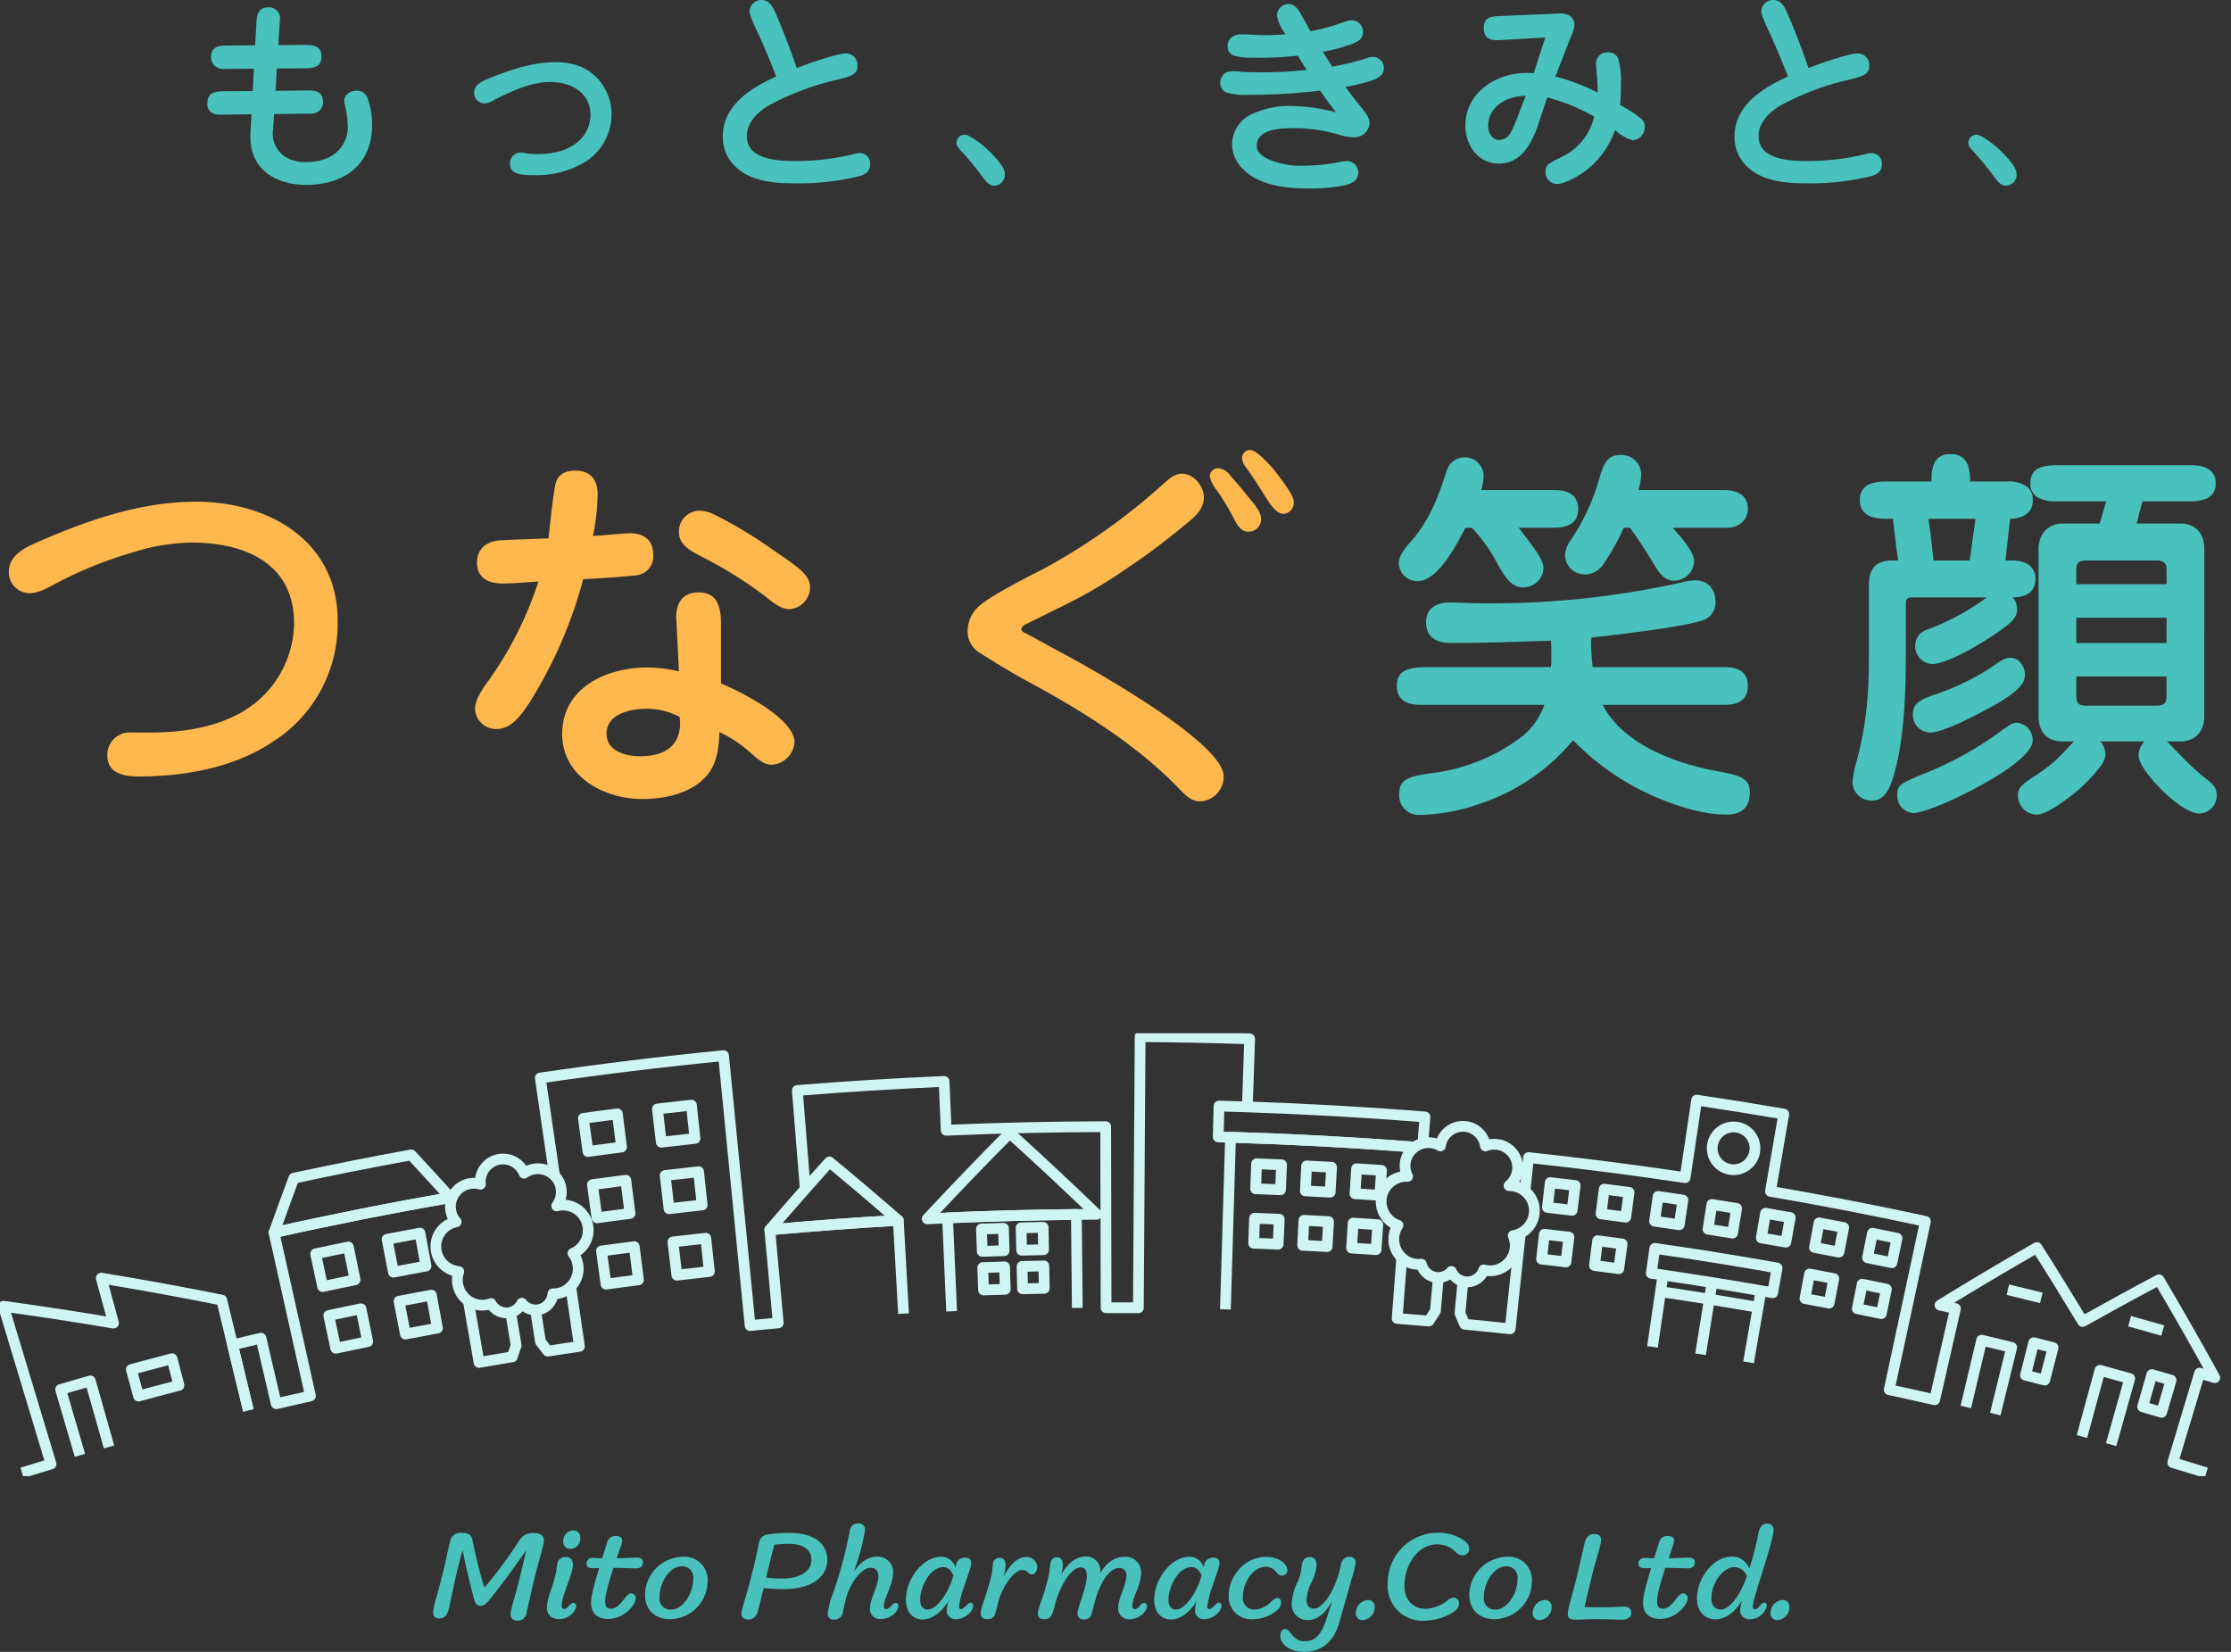 <svg xmlns="http://www.w3.org/2000/svg" xmlns:xlink="http://www.w3.org/1999/xlink" width="415" height="307.24" viewBox="0 0 415 307.24">
  <rect x="0" y="0" width="415" height="307.24" fill="#333333" stroke="none"/>
  <defs>
    <clipPath id="clip-path">
      <rect id="長方形_4030" data-name="長方形 4030" width="415" height="82.378" fill="none" stroke="#707070" stroke-width="2"/>
    </clipPath>
  </defs>
  <g id="mv_catch" transform="translate(3550 4738)">
    <g id="グループ_3715" data-name="グループ 3715" transform="translate(-3983 -4922.182)">
      <g id="town" transform="translate(433 376.353)">
        <g id="グループ_681" data-name="グループ 681" clip-path="url(#clip-path)">
          <path id="パス_859" data-name="パス 859" d="M534.325,15.01l.427-12.659q-10.183-.345-20.372-.412l-.325,50.434c-2,0-4-.023-6.007-.01l-.073-33.677q-14.84.026-29.672.667l-.39-9.083q-13.665.588-27.3,1.683l1.474,18.334" transform="translate(-302.3 -1.301)" fill="none" stroke="#cff5f3" stroke-linejoin="round" stroke-width="2"/>
          <path id="パス_860" data-name="パス 860" d="M458.971,83.609c-3.988.233-7.975.48-11.959.78s-7.966.619-11.944.98q5.441-6.356,11.087-12.626C450.49,76.319,454.763,79.955,458.971,83.609Z" transform="translate(-291.874 -48.8)" fill="none" stroke="#cff5f3" stroke-linejoin="round" stroke-width="2"/>
          <line id="線_6" data-name="線 6" x1="0.099" y1="0.566" transform="translate(84.467 34.593)" fill="none" stroke="#cff5f3" stroke-linejoin="round" stroke-width="2"/>
          <path id="パス_861" data-name="パス 861" d="M180.377,68.77q-10.944,1.992-21.821,4.335c-1.258,3.366-2.488,6.748-3.695,10.12q16.319-3.648,32.8-6.513Q184.051,72.721,180.377,68.77Z" transform="translate(-103.892 -46.136)" fill="none" stroke="#cff5f3" stroke-linejoin="round" stroke-width="2"/>
          <path id="パス_862" data-name="パス 862" d="M185.731,126.913c-2.013.417-4.027.827-6.036,1.261l-1.3-6.088c2.027-.438,4.059-.851,6.09-1.273Z" transform="translate(-119.681 -81.051)" fill="none" stroke="#cff5f3" stroke-linejoin="round" stroke-width="2"/>
          <path id="パス_863" data-name="パス 863" d="M193.063,161.836c-1.979.41-3.96.813-5.935,1.24l-1.3-6.088c1.993-.431,3.992-.837,5.989-1.252Z" transform="translate(-124.668 -104.479)" fill="none" stroke="#cff5f3" stroke-linejoin="round" stroke-width="2"/>
          <path id="パス_864" data-name="パス 864" d="M226.011,119.09c-2.021.375-4.042.752-6.06,1.144l-1.181-6.112c2.036-.4,4.075-.776,6.114-1.154Z" transform="translate(-146.766 -75.787)" fill="none" stroke="#cff5f3" stroke-linejoin="round" stroke-width="2"/>
          <path id="パス_865" data-name="パス 865" d="M232.671,154.143c-1.987.369-3.974.739-5.958,1.125l-1.181-6.111c2-.389,4.007-.763,6.012-1.135Z" transform="translate(-151.303 -99.303)" fill="none" stroke="#cff5f3" stroke-linejoin="round" stroke-width="2"/>
          <path id="パス_866" data-name="パス 866" d="M308.015,35l-2.646-18.144q16.992-2.481,34.087-4.157L344.394,62.9c1.743-.175,3.488-.335,5.233-.494l-1.569-17.313q11.934-1.089,23.9-1.76l.981,17.356" transform="translate(-204.863 -8.523)" fill="none" stroke="#cff5f3" stroke-linejoin="round" stroke-width="2"/>
          <line id="線_7" data-name="線 7" x1="0.065" y1="0.442" transform="translate(103.896 31.586)" fill="none" stroke="#cff5f3" stroke-linejoin="round" stroke-width="2"/>
          <path id="パス_867" data-name="パス 867" d="M341.826,89.271c-2.049.27-4.1.527-6.147.813l-.84-6.168c2.065-.288,4.134-.548,6.2-.82Z" transform="translate(-224.634 -55.747)" fill="none" stroke="#cff5f3" stroke-linejoin="round" stroke-width="2"/>
          <path id="パス_868" data-name="パス 868" d="M346.822,126.793c-2.013.266-4.028.517-6.039.8l-.84-6.168c2.029-.284,4.062-.538,6.093-.806Z" transform="translate(-228.058 -80.919)" fill="none" stroke="#cff5f3" stroke-linejoin="round" stroke-width="2"/>
          <path id="パス_869" data-name="パス 869" d="M382.817,84.449c-2.054.231-4.109.448-6.162.7l-.722-6.183c2.07-.249,4.144-.468,6.216-.7Z" transform="translate(-252.203 -52.502)" fill="none" stroke="#cff5f3" stroke-linejoin="round" stroke-width="2"/>
          <path id="パス_870" data-name="パス 870" d="M336.83,51.749c-2.085.274-4.172.536-6.255.827l-.84-6.168c2.1-.293,4.206-.558,6.31-.834Z" transform="translate(-221.21 -30.574)" fill="none" stroke="#cff5f3" stroke-linejoin="round" stroke-width="2"/>
          <path id="パス_871" data-name="パス 871" d="M378.539,46.842c-2.09.235-4.182.456-6.27.708l-.722-6.183c2.106-.254,4.216-.477,6.324-.714Z" transform="translate(-249.26 -27.273)" fill="none" stroke="#cff5f3" stroke-linejoin="round" stroke-width="2"/>
          <path id="パス_872" data-name="パス 872" d="M387.1,122.055c-2.018.227-4.037.44-6.053.683l-.722-6.183c2.034-.246,4.072-.46,6.107-.689Z" transform="translate(-255.146 -77.731)" fill="none" stroke="#cff5f3" stroke-linejoin="round" stroke-width="2"/>
          <path id="パス_873" data-name="パス 873" d="M536.289,120.437l-.756-17.367q11.974-.512,23.962-.637l.171,17.383" transform="translate(-359.273 -68.719)" fill="none" stroke="#cff5f3" stroke-linejoin="round" stroke-width="2"/>
          <path id="パス_874" data-name="パス 874" d="M555.572,71.538q-7.886.038-15.769.245t-15.759.6q7.5-8.061,15.35-15.956Q547.651,63.891,555.572,71.538Z" transform="translate(-351.566 -37.853)" fill="none" stroke="#cff5f3" stroke-linejoin="round" stroke-width="2"/>
          <path id="パス_875" data-name="パス 875" d="M558.9,114.428q-2.037.053-4.074.13l-.145-4.16q2.049-.075,4.1-.131Z" transform="translate(-372.117 -73.975)" fill="none" stroke="#cff5f3" stroke-linejoin="round" stroke-width="2"/>
          <path id="パス_876" data-name="パス 876" d="M559.613,136.238q-2.016.053-4.032.128l-.145-4.161q2.028-.074,4.057-.129Z" transform="translate(-372.626 -88.607)" fill="none" stroke="#cff5f3" stroke-linejoin="round" stroke-width="2"/>
          <path id="パス_877" data-name="パス 877" d="M581.273,113.888l-4.075.089-.1-4.162,4.1-.089Z" transform="translate(-387.157 -73.612)" fill="none" stroke="#cff5f3" stroke-linejoin="round" stroke-width="2"/>
          <path id="パス_878" data-name="パス 878" d="M581.762,135.7l-4.034.088-.1-4.162,4.058-.088Z" transform="translate(-387.513 -88.248)" fill="none" stroke="#cff5f3" stroke-linejoin="round" stroke-width="2"/>
          <line id="線_8" data-name="線 8" y1="13.33" x2="2.32" transform="translate(325.254 47.882)" fill="none" stroke="#cff5f3" stroke-linejoin="round" stroke-width="2"/>
          <line id="線_9" data-name="線 9" x1="1.966" y2="13.387" transform="translate(307.383 44.956)" fill="none" stroke="#cff5f3" stroke-linejoin="round" stroke-width="2"/>
          <line id="線_10" data-name="線 10" x1="2.143" y2="13.359" transform="translate(316.329 46.359)" fill="none" stroke="#cff5f3" stroke-linejoin="round" stroke-width="2"/>
          <path id="パス_879" data-name="パス 879" d="M955.839,129.861q-11.262-1.991-22.585-3.622l.665-4.634q11.4,1.628,22.737,3.646Z" transform="translate(-626.093 -81.581)" fill="none" stroke="#cff5f3" stroke-linejoin="round" stroke-width="2"/>
          <path id="パス_880" data-name="パス 880" d="M874.562,89.048l.525-4.618,4.629.541-.555,4.615Z" transform="translate(-586.718 -56.641)" fill="none" stroke="#cff5f3" stroke-linejoin="round" stroke-width="2"/>
          <path id="パス_881" data-name="パス 881" d="M904.873,92.725l.59-4.61,4.621.607-.62,4.606Z" transform="translate(-607.053 -59.113)" fill="none" stroke="#cff5f3" stroke-linejoin="round" stroke-width="2"/>
          <path id="パス_882" data-name="パス 882" d="M935.129,96.84l.656-4.6,4.612.673-.686,4.6Z" transform="translate(-627.351 -61.88)" fill="none" stroke="#cff5f3" stroke-linejoin="round" stroke-width="2"/>
          <path id="パス_883" data-name="パス 883" d="M965.324,101.381l.721-4.592,4.6.738-.751,4.587Z" transform="translate(-647.608 -64.933)" fill="none" stroke="#cff5f3" stroke-linejoin="round" stroke-width="2"/>
          <path id="パス_884" data-name="パス 884" d="M995.453,106.348l.787-4.581,4.591.8-.817,4.576Z" transform="translate(-667.82 -68.272)" fill="none" stroke="#cff5f3" stroke-linejoin="round" stroke-width="2"/>
          <path id="パス_885" data-name="パス 885" d="M1025.506,111.757l.852-4.569,4.579.87-.882,4.564Z" transform="translate(-687.982 -71.909)" fill="none" stroke="#cff5f3" stroke-linejoin="round" stroke-width="2"/>
          <path id="パス_886" data-name="パス 886" d="M1055.479,117.6l.917-4.557q2.285.455,4.566.935l-.947,4.551Q1057.749,118.05,1055.479,117.6Z" transform="translate(-708.09 -75.835)" fill="none" stroke="#cff5f3" stroke-linejoin="round" stroke-width="2"/>
          <path id="パス_887" data-name="パス 887" d="M871.246,118.243l.525-4.618,4.566.533-.555,4.615Z" transform="translate(-584.493 -76.228)" fill="none" stroke="#cff5f3" stroke-linejoin="round" stroke-width="2"/>
          <path id="パス_888" data-name="パス 888" d="M901.143,121.871l.59-4.61,4.558.6-.62,4.606Z" transform="translate(-604.55 -78.666)" fill="none" stroke="#cff5f3" stroke-linejoin="round" stroke-width="2"/>
          <path id="パス_889" data-name="パス 889" d="M1020.12,140.643l.852-4.569,4.516.858-.882,4.564Z" transform="translate(-684.369 -91.288)" fill="none" stroke="#cff5f3" stroke-linejoin="round" stroke-width="2"/>
          <path id="パス_890" data-name="パス 890" d="M1049.681,146.4l.917-4.556q2.254.449,4.5.922l-.947,4.551Q1051.92,146.849,1049.681,146.4Z" transform="translate(-704.2 -95.16)" fill="none" stroke="#cff5f3" stroke-linejoin="round" stroke-width="2"/>
          <path id="パス_891" data-name="パス 891" d="M975.637,57.529a3.975,3.975,0,1,1-3.3-4.493A3.948,3.948,0,0,1,975.637,57.529Z" transform="translate(-649.23 -35.545)" fill="none" stroke="#cff5f3" stroke-linejoin="round" stroke-width="2"/>
          <path id="パス_892" data-name="パス 892" d="M956.65,148.989q-9.051-1.576-18.142-2.912" transform="translate(-629.617 -97.999)" fill="none" stroke="#cff5f3" stroke-linejoin="round" stroke-width="2"/>
          <path id="パス_893" data-name="パス 893" d="M271.854,88.643a4.709,4.709,0,0,1-.428,6.2,4.476,4.476,0,0,1-2.526,1.28,4.631,4.631,0,0,1-.789.046,3.29,3.29,0,0,1-2.734,2.978,2.6,2.6,0,0,1-.5.033,3.274,3.274,0,0,1-2.544-1.255,3.217,3.217,0,0,1-2.075,1.689,2.06,2.06,0,0,1-.279.065,3.287,3.287,0,0,1-3.383-1.69,4.522,4.522,0,0,1-4.224-.527,4.71,4.71,0,0,1-1.771-5.426,4.694,4.694,0,0,1-4.187-3.847,4.642,4.642,0,0,1,3.413-5.332,2.117,2.117,0,0,1,.28-.068,4.588,4.588,0,0,1-.379-.5,4.35,4.35,0,0,1,4.9-6.5,4.229,4.229,0,0,1,8.122-2.052,4.387,4.387,0,0,1,5.658.443,4.245,4.245,0,0,1,1.223,2.43,4.309,4.309,0,0,1-.479,2.674,3.7,3.7,0,0,1-.335.532c.131-.032.268-.064.4-.089l.127-.018a4.681,4.681,0,0,1,2.506,8.934Z" transform="translate(-165.262 -47.699)" fill="none" stroke="#cff5f3" stroke-linejoin="round" stroke-width="2"/>
          <path id="パス_894" data-name="パス 894" d="M264.673,151.2l2,11.472c2.055-.363,4.114-.7,6.172-1.047l.723-2.1-1.008-6.174" transform="translate(-177.561 -101.434)" fill="none" stroke="#cff5f3" stroke-linejoin="round" stroke-width="2"/>
          <path id="パス_895" data-name="パス 895" d="M302.669,147.581l.92,5.885,1.347,1.767c1.965-.31,3.933-.6,5.9-.89l-1.619-11.1" transform="translate(-203.052 -96.098)" fill="none" stroke="#cff5f3" stroke-linejoin="round" stroke-width="2"/>
          <path id="パス_896" data-name="パス 896" d="M726.88,61.513l.071-.929q-16.692-1.267-33.429-1.765l-.951,32.009" transform="translate(-464.625 -39.46)" fill="none" stroke="#cff5f3" stroke-linejoin="round" stroke-width="2"/>
          <path id="パス_897" data-name="パス 897" d="M726.57,48.1l.389-4.907q-16.5-1.31-33.04-1.868c-1.755-.066-3.511-.107-5.267-.16l-.152,5.744,2.291.065q16.731.5,33.429,1.765l.822.065" transform="translate(-461.894 -27.619)" fill="none" stroke="#cff5f3" stroke-linejoin="round" stroke-width="2"/>
          <path id="パス_898" data-name="パス 898" d="M737.749,79.653l.23-4.642,4.65.246-.261,4.641Z" transform="translate(-494.934 -50.323)" fill="none" stroke="#cff5f3" stroke-linejoin="round" stroke-width="2"/>
          <path id="パス_899" data-name="パス 899" d="M709.662,78.438l.17-4.645,4.653.186-.2,4.644Z" transform="translate(-476.092 -49.505)" fill="none" stroke="#cff5f3" stroke-linejoin="round" stroke-width="2"/>
          <path id="パス_900" data-name="パス 900" d="M736.223,110.394l.23-4.642,4.585.242-.261,4.641Z" transform="translate(-493.91 -70.946)" fill="none" stroke="#cff5f3" stroke-linejoin="round" stroke-width="2"/>
          <path id="パス_901" data-name="パス 901" d="M765.817,81.234l.291-4.639,4.646.306-.321,4.637Z" transform="translate(-513.764 -51.385)" fill="none" stroke="#cff5f3" stroke-linejoin="round" stroke-width="2"/>
          <path id="パス_902" data-name="パス 902" d="M763.893,111.953l.291-4.639,4.581.3-.321,4.637Z" transform="translate(-512.473 -71.993)" fill="none" stroke="#cff5f3" stroke-linejoin="round" stroke-width="2"/>
          <path id="パス_903" data-name="パス 903" d="M708.535,109.2l.17-4.645,4.587.183-.2,4.644Z" transform="translate(-475.335 -70.14)" fill="none" stroke="#cff5f3" stroke-linejoin="round" stroke-width="2"/>
          <path id="パス_904" data-name="パス 904" d="M809.074,68.834a4.677,4.677,0,0,1-2.572,3.687,4.608,4.608,0,0,1-1.341.437,4.693,4.693,0,0,1-4.7,6.526,4.58,4.58,0,0,1-.776-.147,3.286,3.286,0,0,1-3.381,2.214,2.575,2.575,0,0,1-.492-.09,3.26,3.26,0,0,1-2.159-1.84,3.238,3.238,0,0,1-2.426,1.128,2.106,2.106,0,0,1-.287-.006,3.286,3.286,0,0,1-2.865-2.471,4.484,4.484,0,0,1-3.641-1.211,4.708,4.708,0,0,1-.711-6.031,4.679,4.679,0,0,1,1.792-9.087,4.313,4.313,0,0,1-.463-2.281,4.243,4.243,0,0,1,.882-2.3,4.2,4.2,0,0,1,.892-.864,4.363,4.363,0,0,1,4.793-.222,4.229,4.229,0,0,1,8.376,0,4.411,4.411,0,0,1,2.05-.286,4.328,4.328,0,0,1,2.339,7.671,5.036,5.036,0,0,1,.537.024,4.668,4.668,0,0,1,4.15,5.15Z" transform="translate(-523.68 -35.307)" fill="none" stroke="#cff5f3" stroke-linejoin="round" stroke-width="2"/>
          <path id="パス_905" data-name="パス 905" d="M797.292,130.555l-.538,6.233-1.216,1.857c-1.964-.175-3.931-.319-5.9-.479l.86-11.3" transform="translate(-529.746 -85.111)" fill="none" stroke="#cff5f3" stroke-linejoin="round" stroke-width="2"/>
          <path id="パス_906" data-name="パス 906" d="M825.695,122.012l-.552,5.931.872,2.042q4.235.4,8.466.853l1.9-17.768" transform="translate(-553.564 -75.855)" fill="none" stroke="#cff5f3" stroke-linejoin="round" stroke-width="2"/>
          <path id="パス_907" data-name="パス 907" d="M1148.343,181.87l-3.569-.908,1.521-6.036,3.6.917Z" transform="translate(-767.995 -117.353)" fill="none" stroke="#cff5f3" stroke-linejoin="round" stroke-width="2"/>
          <path id="パス_908" data-name="パス 908" d="M1214.5,199.943l-3.537-1.026,1.719-5.983,3.569,1.035Z" transform="translate(-812.402 -129.434)" fill="none" stroke="#cff5f3" stroke-linejoin="round" stroke-width="2"/>
          <path id="パス_909" data-name="パス 909" d="M1111.032,185.89l2.949-12.423c1.86.452,3.724.887,5.581,1.352l-3.052,12.4" transform="translate(-745.359 -116.374)" fill="none" stroke="#cff5f3" stroke-linejoin="round" stroke-width="2"/>
          <path id="パス_910" data-name="パス 910" d="M1176.652,202.832l3.356-12.319q2.771.755,5.534,1.533l-3.458,12.291" transform="translate(-789.381 -127.81)" fill="none" stroke="#cff5f3" stroke-linejoin="round" stroke-width="2"/>
          <path id="パス_911" data-name="パス 911" d="M1134.79,144.94c2.079.494,4.151,1.017,6.226,1.529" transform="translate(-761.297 -97.236)" fill="none" stroke="#cff5f3" stroke-linejoin="round" stroke-width="2"/>
          <path id="パス_912" data-name="パス 912" d="M1203.589,162.752c2.057.578,4.118,1.146,6.17,1.741" transform="translate(-807.452 -109.186)" fill="none" stroke="#cff5f3" stroke-linejoin="round" stroke-width="2"/>
          <path id="パス_913" data-name="パス 913" d="M988.6,107.139c-2.079-.638-4.157-1.283-6.242-1.9l5-16.648,2.82.852q-5.017-9.133-10.378-18.2c-4.782,2.529-9.519,5.128-14.2,7.749-2.775-4.59-5.612-9.188-8.523-13.748q-9.139,5.242-18.012,10.709l2.873.652-3.867,16.948q-4.218-.966-8.449-1.873l3.805-17.714,1.552-7.222,1.369-6.373Q922,57.27,907.527,54.787L910,40.417q-8.085-1.389-16.2-2.6l-2.147,14.422q-14.523-2.168-29.128-3.729l-.668,6.227" transform="translate(-578.194 -25.373)" fill="none" stroke="#cff5f3" stroke-linejoin="round" stroke-width="2"/>
          <path id="パス_914" data-name="パス 914" d="M83.088,188.907q-3.763.973-7.513,1.993l-1.342-4.939q3.78-1.021,7.569-2.008Z" transform="translate(-49.801 -123.409)" fill="none" stroke="#cff5f3" stroke-linejoin="round" stroke-width="2"/>
          <path id="パス_915" data-name="パス 915" d="M37.862,210.34l-3.589-12.253c1.835-.545,3.678-1.062,5.517-1.594l3.487,12.283" transform="translate(-22.993 -131.821)" fill="none" stroke="#cff5f3" stroke-linejoin="round" stroke-width="2"/>
          <path id="パス_916" data-name="パス 916" d="M134.382,132.471l-2.942-12.176q2.637-.64,5.281-1.254l2.846,12.2c2.117-.5,4.24-.976,6.362-1.455l-6.78-30.376q16.318-3.647,32.8-6.513l.118.679" transform="translate(-88.179 -62.321)" fill="none" stroke="#cff5f3" stroke-linejoin="round" stroke-width="2"/>
          <path id="パス_917" data-name="パス 917" d="M5.4,174.615c1.8-.549,3.592-1.114,5.394-1.65L1.939,143.629q10.318,1.416,20.484,3.139L20.139,138.4q11.3,1.855,22.409,4.086L47.5,163" transform="translate(-1.301 -92.847)" fill="none" stroke="#cff5f3" stroke-linejoin="round" stroke-width="2"/>
        </g>
      </g>
      <g id="グループ_1208" data-name="グループ 1208" transform="translate(88.352 24.729)">
        <g id="グループ_1170" data-name="グループ 1170" transform="translate(346.296 243.145)">
          <path id="パス_3239" data-name="パス 3239" d="M38.5,82.2h9.989c2.461,0,3.981-1.52,3.981-3.547,0-2.1-1.375-3.474-4.488-3.474H32.134a13.221,13.221,0,0,0,.507-3.04,3.673,3.673,0,0,0-3.909-3.474c-2.533,0-3.185,1.81-4.053,4.922a39.727,39.727,0,0,1-5.067,10.785,5.367,5.367,0,0,0-1.158,2.968,3.713,3.713,0,0,0,3.836,3.547,4.162,4.162,0,0,0,3.33-1.954A40.969,40.969,0,0,0,29.384,82.2h1.158c1.737,2.389,3.257,4.777,4.777,7.311.724,1.231,1.81,2.533,3.4,2.533a3.77,3.77,0,0,0,3.764-3.692C42.485,86.62,39.662,83.508,38.5,82.2ZM9.84,82.2h6.442c3.547,0,4.633-1.448,4.633-3.547s-1.3-3.474-4.488-3.474H2.891a11.486,11.486,0,0,0,.434-2.678A3.508,3.508,0,0,0-.149,69.1a3.5,3.5,0,0,0-3.4,2.461C-5,76.124-6.591,80.4-9.7,84.159c-2.027,2.244-2.751,3.33-2.751,4.777a3.438,3.438,0,0,0,3.547,3.185c3.474,0,6.8-5.935,8.831-9.917H1.154a30.345,30.345,0,0,1,4.415,6.08c1.737,3.257,2.968,4.994,5.067,4.994a3.76,3.76,0,0,0,3.836-3.547C14.473,88.213,12.808,86.041,9.84,82.2Zm6.008,25.913H-7.025c-4.2,0-5.791.869-5.791,3.474,0,2.316,1.375,3.547,4.488,3.547H14.617a13.34,13.34,0,0,1-4.2,5.935,34.714,34.714,0,0,1-16.431,6.732c-4.56.579-6.37,1.158-6.37,3.909a3.632,3.632,0,0,0,3.692,3.909,35.863,35.863,0,0,0,11.364-2.1,38.251,38.251,0,0,0,17.3-11.8A47.256,47.256,0,0,0,34.668,132c4.126,1.81,9.193,3.547,13.825,3.547,2.751,0,4.343-1.231,4.343-4.126,0-2.751-1.954-3.185-6.225-3.981-7.383-1.375-17.3-4.85-21.136-12.305h22.8c3.112,0,4.2-1.52,4.2-3.547,0-2.823-2.244-3.474-4.271-3.474H23.593c-.145-1.592-.29-3.112-.29-4.633,0-.29.072-.579.072-.869,4.777-.507,16.5-1.882,20.7-3.185a3.5,3.5,0,0,0,2.389-3.4c0-2.244-1.3-4.053-3.692-4.053a12.709,12.709,0,0,0-2.823.434A162.964,162.964,0,0,1,2.964,96.247c-1.954,0-3.981-.145-6.008-.145-2.316,0-4.343,1.013-4.343,3.619,0,2.968,2.027,3.909,4.7,3.909,6.225,0,12.16-.217,18.53-.434.072.869.072,1.81.072,2.751C15.92,106.67,15.92,107.394,15.848,108.118ZM78.1,73.591a7.825,7.825,0,0,0-3.185.579,3,3,0,0,0-1.592,2.9A3.06,3.06,0,0,0,74.406,79.6c.724.579,1.882.941,4.126.941h.941c.217,2.027.579,5.212.941,7.745H79.256c-3.113,0-4.271,1.737-4.271,4.488v12.957c0,8.107-.507,13.1-2.244,19.761a21.275,21.275,0,0,0-.8,3.909,3.5,3.5,0,0,0,3.692,3.547c1.81,0,2.9-1.592,3.474-3.185,2.389-6.515,2.751-16.359,2.751-23.887V96.392c0-.869.145-1.231,1.158-1.231h13.9a45.045,45.045,0,0,1-11.147,6.008,3.135,3.135,0,0,0-2.172,3.112,3.29,3.29,0,0,0,3.257,3.257c1.52,0,5.574-1.592,10.858-5.067,3.836-2.533,4.85-3.474,4.85-5.212a3.022,3.022,0,0,0-.869-2.1c2.244,0,4.271-.869,4.271-3.4a3.118,3.118,0,0,0-1.737-2.968,5.986,5.986,0,0,0-2.606-.507h-1.231c.29-2.606.579-5.212.869-7.745a5.827,5.827,0,0,0,2.389-.507,3,3,0,0,0,1.81-2.968,2.906,2.906,0,0,0-1.086-2.533,6.211,6.211,0,0,0-3.909-.941H93.8a8.742,8.742,0,0,0-.362-2.968,3.135,3.135,0,0,0-3.257-2.1,3.032,3.032,0,0,0-2.968,1.52,7.018,7.018,0,0,0-.579,2.823v.724Zm39.956,48.352h8.179a3.861,3.861,0,0,0-1.086,2.606c0,1.013,1.086,3.185,4.271,6.37,2.533,2.533,5.356,4.415,6.876,4.415a3.322,3.322,0,0,0,3.4-3.257c0-1.448-.507-2.027-1.882-3.113a42.056,42.056,0,0,1-3.764-3.33c-1.3-1.3-2.823-2.9-3.619-3.692h2.461c2.9,0,4.488-1.954,4.488-4.7V86.186c0-3.112-1.737-4.777-4.488-4.777h-8.107l1.086-4.126h8.758a8.161,8.161,0,0,0,3.185-.507,2.826,2.826,0,0,0,1.665-2.823,2.876,2.876,0,0,0-.941-2.389c-.869-.724-1.954-1.013-3.981-1.013H110.019c-1.81,0-3.33.29-4.126,1.013a3.161,3.161,0,0,0-.869,2.389,2.9,2.9,0,0,0,1.23,2.533,6.788,6.788,0,0,0,3.692.8h9.193l-1.231,4.126h-6.876c-2.823,0-4.488,2.027-4.488,4.777v31.053c0,3.04,1.665,4.7,4.488,4.7h2.1c-3.33,3.547-4.126,4.343-7.311,6.442-2.9,1.882-3.112,2.461-3.112,3.619a3.553,3.553,0,0,0,3.547,3.547c.869,0,2.751-.8,5.139-2.606a29.791,29.791,0,0,0,6.659-6.37,4.333,4.333,0,0,0,.941-2.172A3.858,3.858,0,0,0,118.053,121.943ZM86.06,80.54h8.758c-.29,2.1-.724,5.212-1.086,7.745H87C86.784,85.969,86.422,82.929,86.06,80.54ZM113.566,92.7V90.022c0-1.158.362-1.737,1.81-1.737h13.174c1.375,0,1.81.579,1.81,1.737V92.7Zm0,10.93v-4.7h16.793v4.7ZM86.494,120.278c1.3,0,4.777-1.158,11.8-5.067,5.139-2.9,5.718-4.415,5.718-5.718,0-1.448-1.086-3.112-2.678-3.112-.941,0-1.592.362-3.619,1.81a46.177,46.177,0,0,1-10.568,5.067c-3.185,1.086-3.981,1.882-3.981,3.764A3.26,3.26,0,0,0,86.494,120.278Zm27.071-10.423h16.793v3.692c0,1.231-.507,1.737-1.81,1.737H115.375c-1.375,0-1.81-.507-1.81-1.737ZM83.237,135.262c1.52,0,6.515-1.81,12.667-5.212,6.3-3.474,9.555-6.37,9.555-8.324a3.2,3.2,0,0,0-2.968-3.257c-.579,0-1.013.145-2.606,1.3a65.535,65.535,0,0,1-15.2,8.4c-4.271,1.737-4.415,2.172-4.415,3.764A3.208,3.208,0,0,0,83.237,135.262Z" transform="translate(271.008 -67.728)" fill="#49c1bc"/>
          <path id="パス_3240" data-name="パス 3240" d="M-267.244,94.365c1.375,0,2.606-.507,4.85-1.737a75.835,75.835,0,0,1,14.477-5.863,37.177,37.177,0,0,1,10.93-1.81c9.772,0,19.037,3.764,19.037,15.056a19.4,19.4,0,0,1-11,17.155c-4.777,2.389-10.423,3.112-15.707,3.112h-3.547a4.161,4.161,0,0,0-4.488,4.271c0,3.4,3.185,3.909,5.863,3.909,8.614,0,17.879-1.665,25.117-6.587A26,26,0,0,0-209.844,99.5c0-14.911-12.884-22.149-26.348-22.149-10.423,0-20.485,3.547-29.822,7.673-2.316,1.013-4.994,2.461-4.994,5.356A3.879,3.879,0,0,0-267.244,94.365Zm96.632-10.206c-2.968.145-5.935.217-8.9.362-2.461.145-4.415,1.448-4.415,4.126,0,2.9,2.1,3.909,4.7,3.909,2.244,0,4.488-.217,6.732-.362a67.594,67.594,0,0,1-9.989,19.4c-.869,1.3-1.81,2.9-1.81,4.271a3.928,3.928,0,0,0,3.981,3.764c2.9,0,4.7-2.751,6.153-4.922a83.045,83.045,0,0,0,9.989-22.946c2.968-.145,7.311-.434,9.989-.724a3.531,3.531,0,0,0,3.04-3.764c0-2.751-1.665-4.053-4.343-4.053-1.013,0-4.56.362-6.876.507a40.3,40.3,0,0,0,.869-7.745c0-2.823-1.375-4.415-4.2-4.415-1.592,0-3.04.579-3.547,2.172C-169.671,75.183-170.395,81.77-170.612,84.159Zm28.085-5.139A3.848,3.848,0,0,0-146.364,83c0,2.1,1.665,3.257,3.909,4.415a76.518,76.518,0,0,1,12.233,7.6c1.665,1.375,2.968,2.316,4.415,2.316a4.093,4.093,0,0,0,3.836-3.981c0-2.172-1.52-3.4-6.876-7.021a81.657,81.657,0,0,0-11.075-6.659A6.592,6.592,0,0,0-142.527,79.02Zm3.981,32.138V100.011c0-2.9-.579-5.791-4.126-5.791-3.04,0-4.2,1.954-4.2,4.7,0,.217.072.869.072,1.3l.434,8.686a27.069,27.069,0,0,0-5.863-.724c-7.528,0-15.852,3.692-15.852,12.378,0,7.962,7.817,12.088,14.911,12.088,4.271,0,9.337-1.086,12.16-4.56,1.737-2.171,2.1-5.139,2.171-7.89a23.69,23.69,0,0,1,5.935,3.981c1.81,1.592,2.678,2.1,3.836,2.1a4.515,4.515,0,0,0,4.2-4.2C-124.866,117.673-135,112.606-138.546,111.158Zm-7.673,6.225c0,.362.072.724.072,1.086,0,4.633-3.257,6.225-7.456,6.225-2.678,0-6.225-.941-6.225-4.2,0-3.692,4.488-4.633,7.383-4.633A13.194,13.194,0,0,1-146.219,117.383ZM-40.1,67.728a1.516,1.516,0,0,0-1.52,1.448,2.806,2.806,0,0,0,.651,1.665c1.52,2.1,2.823,4.2,4.2,6.37.651,1.013,1.737,2.389,2.823,2.389A2.025,2.025,0,0,0-32,77.355c0-1.086-1.665-3.33-3.4-5.574C-36.341,70.551-38.946,67.728-40.1,67.728Zm-7.528,4.922a6.05,6.05,0,0,0,1.3,2.533,47.712,47.712,0,0,1,3.4,5.718c.579,1.013,1.231,2.027,2.461,2.027a2.3,2.3,0,0,0,2.389-2.316c0-.869-.434-1.81-1.592-3.185-1.375-1.665-2.678-3.33-4.126-4.922a3.1,3.1,0,0,0-2.172-1.375A1.563,1.563,0,0,0-47.633,72.65ZM-82.666,101.1c0-.507.507-.8.941-1.013,2.9-1.448,5.791-2.823,8.614-4.271A90.885,90.885,0,0,0-62.905,89.66c3.474-2.316,6.732-4.777,9.917-7.383,1.81-1.52,4.271-3.112,4.271-5.718,0-2.1-1.882-4.415-4.053-4.415-1.158,0-2.027.579-3.474,1.882A114.91,114.91,0,0,1-78.613,89.877c-2.9,1.448-9.772,4.994-11.726,6.732a6.162,6.162,0,0,0-2.316,4.633,4.624,4.624,0,0,0,1.882,3.981c2.461,1.592,6.732,4.2,9.337,5.574,9.917,5.356,20.195,11.726,28.085,19.905,1.013,1.086,2.244,2.389,3.909,2.389a4.624,4.624,0,0,0,4.415-4.633c0-6.153-23.6-19.471-29.1-22.439-2.461-1.3-5.356-2.968-8.035-4.343C-82.449,101.531-82.666,101.314-82.666,101.1Z" transform="translate(271.008 -67.728)" fill="#ffb84d"/>
        </g>
        <g id="グループ_1169" data-name="グループ 1169" transform="translate(383.242 159.452)">
          <path id="パス_3239-2" data-name="パス 3239" d="M-97.767-18.574a1.513,1.513,0,0,0-1.568,1.608c0,.47.392.941,1.019,1.608a51.939,51.939,0,0,1,3.764,4.587c.784,1.019,1.294,1.686,2.2,1.686a2.042,2.042,0,0,0,2-2.039c0-1.137-.823-2.274-2.784-4.274C-94.905-17.163-97.14-18.574-97.767-18.574Zm188.2,0a1.513,1.513,0,0,0-1.568,1.608c0,.47.392.941,1.019,1.608a51.939,51.939,0,0,1,3.764,4.587c.784,1.019,1.294,1.686,2.2,1.686a2.042,2.042,0,0,0,2-2.039c0-1.137-.823-2.274-2.784-4.274C93.292-17.163,91.057-18.574,90.43-18.574Z" transform="translate(238.68 43.628)" fill="#49c1bc"/>
          <path id="パス_3241" data-name="パス 3241" d="M-229.819-35.2l-5.058.039c-1.568,0-3.137.118-3.137,2.117a2.311,2.311,0,0,0,.667,1.647,2.553,2.553,0,0,0,1.96.588l5.332-.039-.2,4.156-5.332.039c-1.608.039-3.1.157-3.1,2.2a1.724,1.724,0,0,0,.941,1.843,2.776,2.776,0,0,0,1.411.314l5.842-.078-.157,2.745c-.039.51-.039,1.137-.039,1.529,0,6.038,4.783,8.861,10.351,8.861,6.979,0,12.272-3.646,12.272-11.1a14.277,14.277,0,0,0-.823-4.979,2.093,2.093,0,0,0-2-1.451c-1.1,0-2.352.667-2.352,1.882A7.485,7.485,0,0,0-213-23.593a18.478,18.478,0,0,1,.431,3.568,6.227,6.227,0,0,1-1.568,4.156c-1.529,1.8-3.96,2.392-6.273,2.392a6.954,6.954,0,0,1-3.921-1.059,5.13,5.13,0,0,1-2.156-4.979l.2-2.9,6.508-.078a2.6,2.6,0,0,0,1.921-.549,2.311,2.311,0,0,0,.667-1.647c0-2-1.568-2.156-3.176-2.117l-5.646.078.235-4.156,5.175-.039c1.568,0,3.137-.2,3.137-2.2s-1.608-2.156-3.176-2.156l-4.862.039.235-3.764c.039-.627.078-.823.078-1.059a2.018,2.018,0,0,0-2.117-2.2c-2,0-2.2,1.451-2.274,3.058Zm40.737,8.743a1.986,1.986,0,0,0,1.921,2.078,3.335,3.335,0,0,0,1.608-.549c3.215-1.647,6.979-3.45,10.665-3.45,3.764,0,7.449,1.96,7.449,6.116a6.533,6.533,0,0,1-1.882,4.587c-2.117,2.156-5.215,2.705-8.155,2.705a13.93,13.93,0,0,1-1.8-.118,7.966,7.966,0,0,0-1.137-.157,1.975,1.975,0,0,0-2,1.96c0,1.921,1.529,2.235,4.352,2.235a17.537,17.537,0,0,0,9.331-2.274,10.481,10.481,0,0,0,5.215-8.9,9.851,9.851,0,0,0-1.96-6.038c-2.039-2.666-4.862-3.8-8.508-3.8-4.313,0-8.547,1.49-12.546,3.1C-187.906-28.415-189.082-27.67-189.082-26.455ZM-132.9-29.4c-4.7,2.156-9.92,5.332-9.92,11.174a7.47,7.47,0,0,0,2,5.254c2.941,3.137,7.528,3.45,11.566,3.45a47.785,47.785,0,0,0,11.331-1.215c1.333-.314,2.509-.784,2.509-2.352a1.962,1.962,0,0,0-1.921-2.078,4.31,4.31,0,0,0-1.1.2,46.011,46.011,0,0,1-10.586,1.294c-3.293,0-9.331-.118-9.331-4.666,0-2.431,1.921-4.313,3.842-5.528a49.274,49.274,0,0,1,12.821-4.9c2.98-.706,3.921-1.1,3.921-2.627a2.112,2.112,0,0,0-2.313-2.274c-1.411,0-6.979,1.882-8.979,2.705-1.215-3.489-2.509-6.979-4-10.351-.51-1.137-1.137-2.313-2.549-2.313a2.185,2.185,0,0,0-2.235,2.117c0,.823,1.333,3.529,1.882,4.744C-134.858-34.336-133.839-31.866-132.9-29.4Zm94.765-7.842c-1.294.078-2.588.157-3.882.157-1.451,0-2.9-.157-4.313-.157-1.372,0-2.588.667-2.588,2.2,0,1.921,1.8,2.156,5.215,2.156a65.242,65.242,0,0,0,7.842-.392c.549.9,1.1,1.8,1.647,2.666a80.868,80.868,0,0,1-8.7.431c-1.333,0-2.705-.039-4.038-.157-.392-.039-.784-.039-1.176-.039a2.08,2.08,0,0,0-2.156,2.156,1.861,1.861,0,0,0,1.059,1.764,12.03,12.03,0,0,0,4.078.47A111.864,111.864,0,0,0-31.7-26.769c.941,1.411,1.921,2.745,2.941,4.038A32.977,32.977,0,0,0-36.6-23.907a16.509,16.509,0,0,0-8.116,1.647,6.242,6.242,0,0,0-3.372,5.45c0,2.705,1.725,4.823,4,6.156,2.941,1.686,6.626,2.078,9.959,2.078A31.189,31.189,0,0,0-27-9.2c1.215-.314,2.392-.9,2.392-2.313a2.117,2.117,0,0,0-2.117-2.156,6.863,6.863,0,0,0-1.255.157,34.664,34.664,0,0,1-6.665.706,15.293,15.293,0,0,1-6.626-1.176c-1.019-.47-2.235-1.255-2.235-2.509,0-3.215,4.587-3.293,6.861-3.293a29.492,29.492,0,0,1,8.469,1.215,9.089,9.089,0,0,0,2.666.47,2.78,2.78,0,0,0,2.98-2.588c0-.941-.431-1.647-1.882-3.411-.941-1.137-1.764-2.235-2.588-3.372a34.288,34.288,0,0,0,4.509-1.059c1.215-.392,2.627-.9,2.627-2.392A2.02,2.02,0,0,0-21.9-33.042a5.042,5.042,0,0,0-1.647.392,43.356,43.356,0,0,1-5.92,1.411c-.588-.941-1.176-1.843-1.725-2.745a37.151,37.151,0,0,0,5.175-1.372c1.255-.47,2.274-.941,2.274-2.274a2.136,2.136,0,0,0-2.117-2.235,5.148,5.148,0,0,0-1.49.353,35.972,35.972,0,0,1-6.156,1.686c-.667-1.176-1.294-2.352-1.96-3.489-.47-.745-1.1-1.568-2.078-1.568a2.184,2.184,0,0,0-2.2,2.156A8.46,8.46,0,0,0-38.132-37.237ZM19.9-26.416a37.985,37.985,0,0,0-7.842-2.98l2.98-7.646a4.887,4.887,0,0,0,.549-1.921,1.877,1.877,0,0,0-1.1-1.843,3.433,3.433,0,0,0-1.529-.314l-11.174.47c-1.647.078-3.058.157-3.058,2.235,0,2.2,1.568,2.352,3.293,2.235l8.155-.47L8.015-30.023c-.431,0-.9-.039-1.333-.039-5.646,0-11.37,3.646-11.37,9.8,0,3.607,2.313,7.057,6.195,7.057,4.234,0,6.195-3.8,7.371-7.332l1.647-4.979a36.929,36.929,0,0,1,8.743,3.568,11.137,11.137,0,0,1-6.234,7.606c-2.509,1.215-2.823,1.49-2.823,2.705A2.2,2.2,0,0,0,12.289-9.4c1.49,0,3.96-1.411,5.293-2.392a16.193,16.193,0,0,0,5.567-7.646,8.172,8.172,0,0,0,3.333,1.921,2.493,2.493,0,0,0,2.2-2.588,1.964,1.964,0,0,0-.627-1.411A24.579,24.579,0,0,0,24.09-24.1c.118-1.255.157-2.509.157-3.8a14.848,14.848,0,0,0-.549-4.94A1.967,1.967,0,0,0,21.816-33.9a2.073,2.073,0,0,0-2.2,1.96c0,.235.039,1.019.118,1.96A30.632,30.632,0,0,1,19.9-26.416Zm-13.37.627L5.114-22.142a25.039,25.039,0,0,1-1.372,3.176,2.493,2.493,0,0,1-2.117,1.372c-1.411,0-2.078-1.372-2.078-2.627C-.454-23.907,3.271-25.828,6.525-25.788ZM55.3-29.4c-4.7,2.156-9.92,5.332-9.92,11.174a7.47,7.47,0,0,0,2,5.254c2.941,3.137,7.528,3.45,11.566,3.45a47.785,47.785,0,0,0,11.331-1.215c1.333-.314,2.509-.784,2.509-2.352a1.962,1.962,0,0,0-1.921-2.078,4.31,4.31,0,0,0-1.1.2,46.01,46.01,0,0,1-10.586,1.294c-3.293,0-9.331-.118-9.331-4.666,0-2.431,1.921-4.313,3.842-5.528a49.275,49.275,0,0,1,12.821-4.9c2.98-.706,3.921-1.1,3.921-2.627a2.112,2.112,0,0,0-2.313-2.274c-1.411,0-6.979,1.882-8.979,2.705-1.215-3.489-2.509-6.979-4-10.351-.51-1.137-1.137-2.313-2.548-2.313a2.185,2.185,0,0,0-2.235,2.117c0,.823,1.333,3.529,1.882,4.744C53.339-34.336,54.359-31.866,55.3-29.4Z" transform="translate(238.68 43.628)" fill="#49c1bc"/>
        </g>
      </g>
    </g>
    <path id="パス_51256" data-name="パス 51256" d="M16.3.432a1.634,1.634,0,0,0,1.656-1.464c.48-2.112.96-4.368,1.392-6.12,1.1-4.464,1.824-6.312,1.824-7.392,0-.792-.552-1.3-1.944-1.3a2.769,2.769,0,0,0-2.64,1.392,88.4,88.4,0,0,1-6.48,8.76A89.11,89.11,0,0,1,7.9-14.5C7.7-15.48,7.2-15.888,5.9-15.888a1.9,1.9,0,0,0-2.16,1.512c-.408,1.656-.936,4.248-1.416,6.168C1.248-3.864.576-2.232.576-1.032.576-.36,1.008.024,1.752.024c.864,0,1.44-.576,1.7-1.656.5-2.088.768-3.7,1.416-6.456.384-1.632.792-3.168,1.176-4.608.672,3.408,1.3,5.928,2.136,9.144.216.816.528,1.224,1.224,1.224.552,0,.936-.264,1.632-1.1,2.112-2.616,4.8-6.24,6.864-9.264-.456,2.016-.816,3.528-1.3,5.448C15.648-3.384,14.976-1.7,14.976-.72,14.976-.024,15.432.432,16.3.432Zm10.3-16.776a1.93,1.93,0,0,0-1.824,2.064,1.267,1.267,0,0,0,1.344,1.368A1.884,1.884,0,0,0,27.936-15,1.259,1.259,0,0,0,26.592-16.344ZM23.376-8.28c-.576,2.616-1.632,4.416-1.632,6.336,0,1.32.84,2.088,2.328,2.088,1.728,0,3.1-1.488,3.1-2.424a.518.518,0,0,0-.528-.576,1.347,1.347,0,0,0-.816.528c-.408.456-.648.6-.864.6-.312,0-.48-.24-.48-.672,0-1.8,2.088-5.856,2.088-7.512,0-.912-.36-1.488-1.344-1.488a1.457,1.457,0,0,0-1.56,1.272C23.544-9.7,23.544-9,23.376-8.28ZM38.256-3.7a.87.87,0,0,0-.888-.936c-.312,0-.672.288-1.176.936-1.032,1.368-1.776,1.92-2.52,1.92-.672,0-1.1-.36-1.1-1.32,0-1.056.384-2.736,1.536-6.288,1.776.024,3.7.1,4.2.1.84,0,1.3-.408,1.3-1.152,0-.5-.312-.84-1.2-.84-.288,0-2.112.072-3.7.12.216-.624.432-1.272.672-1.968a4.736,4.736,0,0,0,.36-1.32c0-.528-.408-.864-1.152-.864a1.575,1.575,0,0,0-1.68,1.32c-.336,1.032-.624,1.992-.912,2.832-.648-.024-1.3-.072-1.7-.072a1.074,1.074,0,0,0-1.2,1.1c0,.528.408.816,1.176.816.216,0,.672-.024,1.176-.024C30.264-5.424,29.952-3.912,29.952-2.9,29.952-.96,31.08.12,33.168.12,36.024.12,38.256-2.472,38.256-3.7ZM44.664.168a7.1,7.1,0,0,0,6.96-7.032,4.3,4.3,0,0,0-4.632-4.584,7.166,7.166,0,0,0-7.008,7.08C39.984-1.44,42,.168,44.664.168Zm2.16-9.84a2.058,2.058,0,0,1,2.136,2.28c0,2.808-1.944,5.784-4.152,5.784a2.058,2.058,0,0,1-2.136-2.28C42.672-6.672,44.568-9.672,46.824-9.672Zm18.528,2.28A26.264,26.264,0,0,1,62.5-7.584c.5-2.064.984-3.984,1.536-6.1a19.255,19.255,0,0,1,2.64-.168c3.024,0,4.248,1.3,4.248,2.952C70.92-8.712,68.856-7.392,65.352-7.392Zm-4.32,5.88c.36-1.368.624-2.5,1.008-4.1,1.152.12,2.76.192,3.648.192,5.064,0,8.208-2.112,8.208-5.5,0-2.736-2.184-4.968-7.008-4.968a24.462,24.462,0,0,0-4.128.312,1.764,1.764,0,0,0-1.584,1.584c-.24,1.1-.576,2.832-1.3,5.736-1.056,4.224-1.968,6.5-1.968,7.392,0,.672.5,1.08,1.3,1.08C60.12.216,60.744-.336,61.032-1.512ZM76.776-1.1c.168-.6.216-1.152.624-2.664.792-2.88,2.856-5.64,4.56-5.64.984,0,1.44.648,1.44,1.68,0,1.536-1.584,4.272-1.584,5.856A1.874,1.874,0,0,0,83.952.12c1.824,0,3.168-1.464,3.168-2.4a.539.539,0,0,0-.528-.6,1.127,1.127,0,0,0-.7.456c-.48.528-.792.7-1.032.7-.312,0-.456-.144-.456-.528,0-1.368,1.728-4.128,1.728-6.168a2.847,2.847,0,0,0-3-3.048c-1.608,0-3.072.96-4.3,2.808A42.265,42.265,0,0,0,80.9-16.392,1.109,1.109,0,0,0,79.68-17.64c-.864,0-1.44.384-1.632,1.488a79.049,79.049,0,0,1-3.024,11.28A16.446,16.446,0,0,0,73.968-.816,1.015,1.015,0,0,0,75.1.24,1.561,1.561,0,0,0,76.776-1.1Zm15.792-.528c-.792,0-1.392-.528-1.392-1.8,0-2.64,1.968-6.1,4.272-6.1.816,0,1.464.528,1.9,1.584a1.553,1.553,0,0,0-.1.312C96.288-4.44,94.152-1.632,92.568-1.632Zm3.552-.024a1.612,1.612,0,0,0,1.7,1.824c1.632,0,3.216-1.464,3.216-2.472,0-.384-.216-.6-.5-.6a1.047,1.047,0,0,0-.648.384c-.5.528-.816.792-1.128.792-.264,0-.36-.168-.36-.456a16.089,16.089,0,0,1,.96-3.768c.768-2.424,1.3-3.624,1.3-4.32,0-.624-.312-1.008-1.1-1.008A1.632,1.632,0,0,0,97.8-9.792c-.024.12-.048.24-.072.336a2.771,2.771,0,0,0-2.64-1.992c-3.528,0-6.576,4.272-6.576,7.968,0,2.424,1.368,3.7,3.144,3.7,1.728,0,3.552-1.392,4.776-3.48A6.231,6.231,0,0,0,96.12-1.656Zm7.536,1.8a1.321,1.321,0,0,0,1.488-1.08c.192-.624.36-1.344.576-2.184.624-2.472,2.808-5.88,4.44-5.88a1.447,1.447,0,0,1,1.1.5.991.991,0,0,0,.648.336c.6,0,1.032-.576,1.032-1.464A1.953,1.953,0,0,0,110.9-11.4c-1.608,0-3.072,1.416-4.248,3.7a9.167,9.167,0,0,0,.408-2.16c0-.936-.408-1.392-1.1-1.392a1.152,1.152,0,0,0-1.224,1.008c-.192.648-.048,1.248-.36,2.472-1.08,4.224-1.944,5.688-1.944,6.84Q102.432.144,103.656.144Zm19.464-1.2c.192-.792.384-1.464.6-2.232,1.1-3.912,2.88-6.072,4.416-6.072a1.261,1.261,0,0,1,1.392,1.416c0,1.776-1.536,4.2-1.536,6A2,2,0,0,0,130.224.168c1.68,0,3.12-1.464,3.12-2.4a.556.556,0,0,0-.576-.624c-.216,0-.432.144-.7.456-.456.576-.72.72-.936.72-.312,0-.5-.24-.5-.7,0-1.488,1.632-3.768,1.632-6.072a2.869,2.869,0,0,0-3.144-2.976c-1.776,0-3.264,1.056-4.488,3.048a.664.664,0,0,0,.024-.216,2.6,2.6,0,0,0-2.736-2.9c-1.632,0-3.216,1.1-4.512,3.36a8.578,8.578,0,0,0,.288-1.8c0-.888-.384-1.416-1.08-1.416a1.141,1.141,0,0,0-1.176.936c-.168.672-.12,1.3-.384,2.472-1.032,4.536-1.992,5.88-1.992,7.1,0,.7.432,1.008,1.152,1.008.888,0,1.3-.336,1.608-1.248.216-.624.36-1.32.6-2.112.984-3.216,2.9-6.264,4.584-6.264.744,0,1.152.456,1.152,1.536,0,2.208-1.728,5.88-1.728,7.032a1.074,1.074,0,0,0,1.2,1.1C122.5.216,122.9-.192,123.12-1.056Zm15.624-.576c-.792,0-1.392-.528-1.392-1.8,0-2.64,1.968-6.1,4.272-6.1.816,0,1.464.528,1.9,1.584a1.551,1.551,0,0,0-.1.312C142.464-4.44,140.328-1.632,138.744-1.632Zm3.552-.024A1.612,1.612,0,0,0,144,.168c1.632,0,3.216-1.464,3.216-2.472,0-.384-.216-.6-.5-.6a1.047,1.047,0,0,0-.648.384c-.5.528-.816.792-1.128.792-.264,0-.36-.168-.36-.456a16.089,16.089,0,0,1,.96-3.768c.768-2.424,1.3-3.624,1.3-4.32,0-.624-.312-1.008-1.1-1.008a1.632,1.632,0,0,0-1.752,1.488c-.024.12-.048.24-.072.336a2.771,2.771,0,0,0-2.64-1.992c-3.528,0-6.576,4.272-6.576,7.968,0,2.424,1.368,3.7,3.144,3.7,1.728,0,3.552-1.392,4.776-3.48A6.23,6.23,0,0,0,142.3-1.656ZM148.56-4.3A4.183,4.183,0,0,0,153.072.168a7.014,7.014,0,0,0,4.416-1.608,1.874,1.874,0,0,0,.816-1.512.755.755,0,0,0-.72-.84c-.24,0-.528.168-1.152.7a4.511,4.511,0,0,1-2.976,1.464,2.114,2.114,0,0,1-2.256-2.4c0-2.52,1.776-5.568,4.3-5.568a2.554,2.554,0,0,1,2.016,1.152,1.141,1.141,0,0,0,.96.5,1.014,1.014,0,0,0,1.008-1.008c0-1.032-1.416-2.472-3.96-2.472C151.32-11.424,148.56-7.584,148.56-4.3ZM162.552,6.24c3.264,0,5.52-1.8,6.576-5.448.864-2.976,1.728-6.048,2.256-8.016a18.238,18.238,0,0,0,.792-3.168c0-.624-.36-1.032-1.176-1.032-.864,0-1.392.528-1.608,1.632-.96,4.68-3.384,7.992-4.968,7.992-.864,0-1.392-.528-1.392-1.536a8.361,8.361,0,0,1,.888-3.288A8.525,8.525,0,0,0,164.9-9.96c0-.984-.528-1.44-1.272-1.44-.864,0-1.368.48-1.512,1.848a8.94,8.94,0,0,1-.744,2.784,10.1,10.1,0,0,0-1.08,3.912A2.9,2.9,0,0,0,163.248.336c1.776,0,3.312-1.248,4.56-3.576-.384,1.248-.768,2.424-1.08,3.408-1.032,3.072-2.136,4.1-4.128,4.1-.96,0-1.632-.384-2.544-1.536-.432-.552-.7-.744-.984-.744-.552,0-.912.552-.912,1.3C158.16,4.848,159.984,6.24,162.552,6.24Zm11.832-9.648a2.442,2.442,0,0,0-2.184,2.4A1.236,1.236,0,0,0,173.544.336a2.437,2.437,0,0,0,2.184-2.448A1.235,1.235,0,0,0,174.384-3.408ZM192.12-14.616a8.317,8.317,0,0,0-4.728-1.3,9.362,9.362,0,0,0-9.264,9.5,6.468,6.468,0,0,0,6.84,6.864,10.526,10.526,0,0,0,4.92-1.32c1.152-.672,1.512-1.224,1.512-1.9a1.036,1.036,0,0,0-.912-1.08,1.844,1.844,0,0,0-1.08.408,7.194,7.194,0,0,1-4.152,1.68c-2.3,0-4.008-1.536-4.008-4.272,0-3.96,2.52-7.728,6.12-7.728a4.785,4.785,0,0,1,3.384,1.416,2.1,2.1,0,0,0,1.3.648,1.223,1.223,0,0,0,1.248-1.3C193.3-13.464,193.008-14.04,192.12-14.616ZM198,.168a7.1,7.1,0,0,0,6.96-7.032,4.3,4.3,0,0,0-4.632-4.584,7.166,7.166,0,0,0-7.008,7.08C193.32-1.44,195.336.168,198,.168Zm2.16-9.84a2.058,2.058,0,0,1,2.136,2.28c0,2.808-1.944,5.784-4.152,5.784a2.058,2.058,0,0,1-2.136-2.28C196.008-6.672,197.9-9.672,200.16-9.672Zm7.128,6.264a2.442,2.442,0,0,0-2.184,2.4A1.236,1.236,0,0,0,206.448.336a2.437,2.437,0,0,0,2.184-2.448A1.235,1.235,0,0,0,207.288-3.408ZM221.712.264c1.128,0,1.728-.528,1.728-1.3,0-.72-.408-1.128-1.344-1.128-1.1,0-1.9.12-4.176.12-1.1,0-1.968,0-3.168-.048.408-1.824.792-3.408,1.3-5.52.768-3.192,1.776-6,1.776-7.032,0-.624-.432-1.032-1.272-1.032-.96,0-1.512.552-1.776,1.632-.528,2.184-.936,4.152-1.512,6.5-1.008,4.1-1.632,5.712-1.632,6.768,0,.744.48,1.032,1.272,1.032,1.176,0,2.112-.1,4.44-.1C219.624.168,220.7.264,221.712.264ZM233.928-3.7a.87.87,0,0,0-.888-.936c-.312,0-.672.288-1.176.936-1.032,1.368-1.776,1.92-2.52,1.92-.672,0-1.1-.36-1.1-1.32,0-1.056.384-2.736,1.536-6.288,1.776.024,3.7.1,4.2.1.84,0,1.3-.408,1.3-1.152,0-.5-.312-.84-1.2-.84-.288,0-2.112.072-3.7.12.216-.624.432-1.272.672-1.968a4.736,4.736,0,0,0,.36-1.32c0-.528-.408-.864-1.152-.864a1.575,1.575,0,0,0-1.68,1.32c-.336,1.032-.624,1.992-.912,2.832-.648-.024-1.3-.072-1.7-.072a1.074,1.074,0,0,0-1.2,1.1c0,.528.408.816,1.176.816.216,0,.672-.024,1.176-.024-1.176,3.912-1.488,5.424-1.488,6.432,0,1.944,1.128,3.024,3.216,3.024C231.7.12,233.928-2.472,233.928-3.7ZM240.1-1.632c-1.032,0-1.752-.672-1.752-2.136,0-2.76,2.16-5.76,4.272-5.76a2.571,2.571,0,0,1,2.328,1.656C243.432-3.48,241.368-1.632,240.1-1.632Zm3.6.024A1.65,1.65,0,0,0,245.544.168a3.251,3.251,0,0,0,3.12-2.52.518.518,0,0,0-.528-.576c-.192,0-.408.168-.624.432-.528.648-.744.816-1.008.816-.312,0-.456-.168-.456-.6s.312-1.68,1.944-6.864c1.416-4.488,1.92-6.528,1.92-7.248a1.084,1.084,0,0,0-1.224-1.2c-.84,0-1.344.552-1.608,1.8a47.792,47.792,0,0,1-1.68,6.5,3.458,3.458,0,0,0-3.264-2.184c-3.528,0-6.48,4.128-6.48,7.752,0,2.448,1.44,3.912,3.432,3.912,2.04,0,3.816-1.536,5.016-3.624A7.1,7.1,0,0,0,243.7-1.608Zm7.824-1.8a2.442,2.442,0,0,0-2.184,2.4A1.236,1.236,0,0,0,250.68.336a2.437,2.437,0,0,0,2.184-2.448A1.235,1.235,0,0,0,251.52-3.408Z" transform="translate(-3470 -4437)" fill="#49c1bc"/>
  </g>
</svg>
